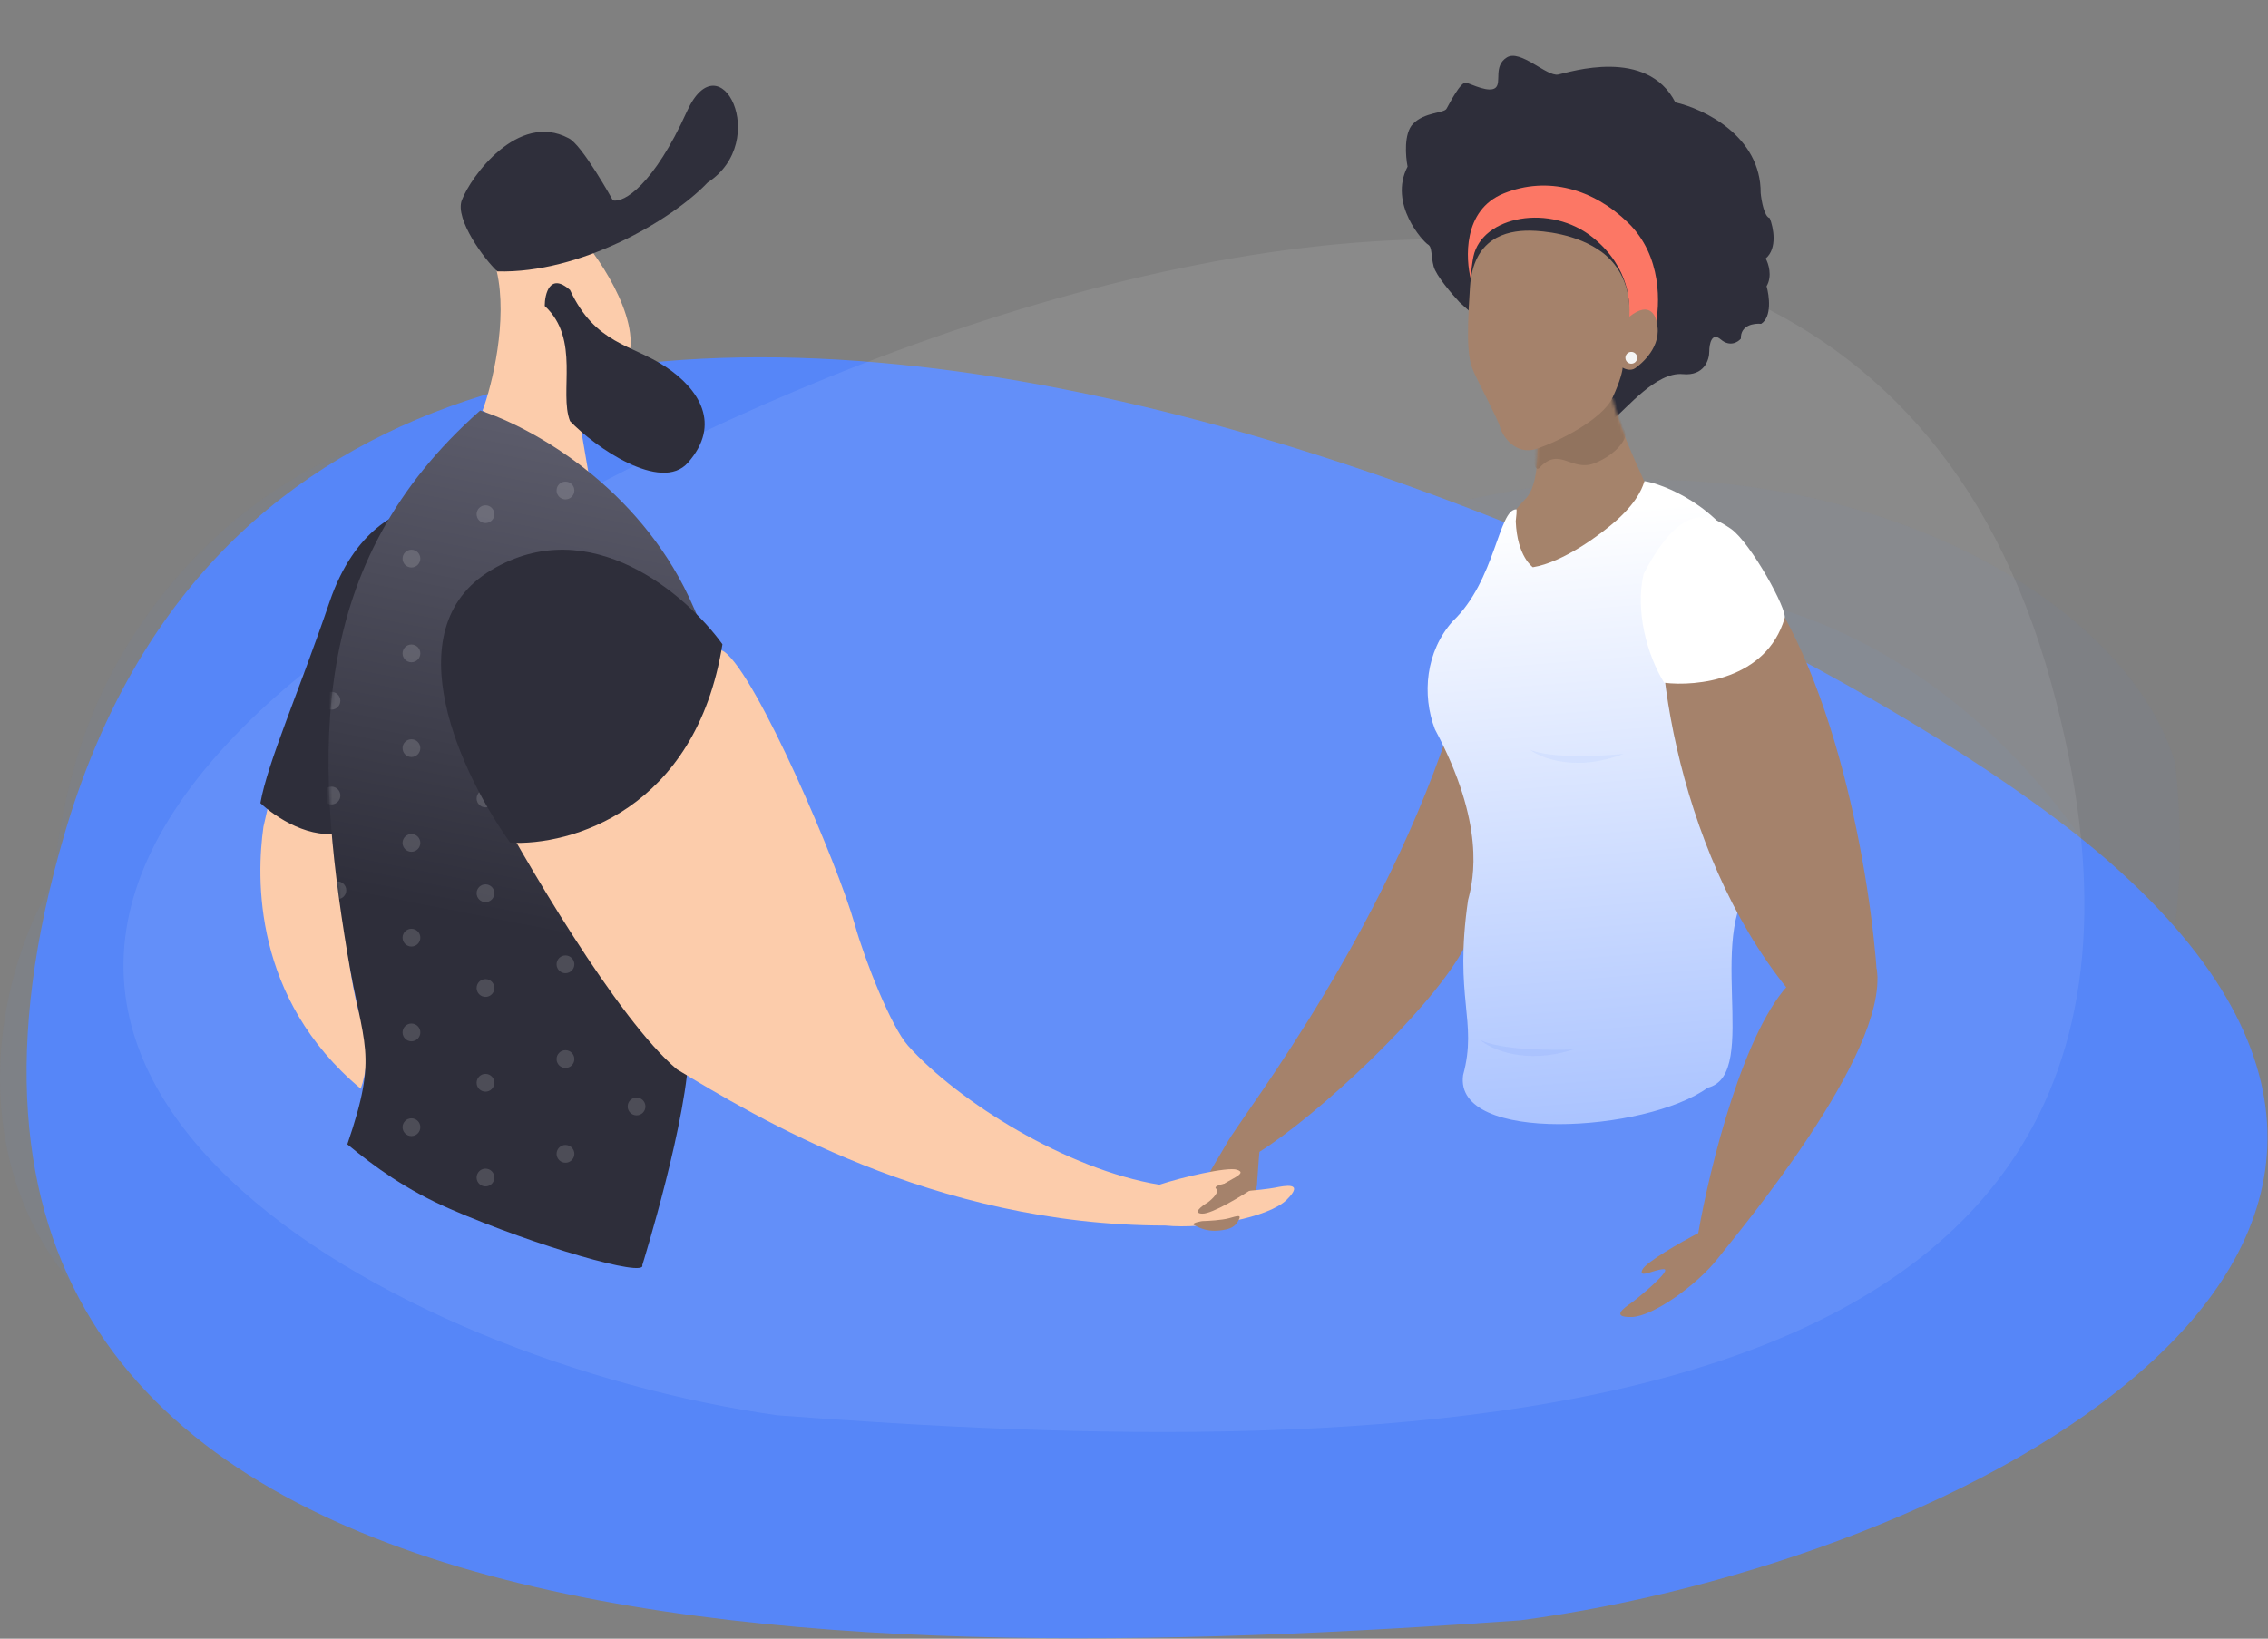 <?xml version="1.0" encoding="UTF-8"?> <svg xmlns="http://www.w3.org/2000/svg" width="768" height="555" viewBox="0 0 768 555" fill="none"><rect x="0" y="0" width="768" height="555" fill="#808080" stroke="none"/><path d="M461.572 180.28C585.805 132.049 716.066 189.512 736.555 258.414C753.096 407.058 642.091 468.641 472.242 425.577C302.392 382.513 302.392 449.262 164.895 457.875C27.398 466.488 -0.102 345.909 25.78 257.628C51.662 169.347 155.189 104.751 237.688 169.347C320.186 233.942 306.281 240.57 461.572 180.28Z" fill="#628FF8" fill-opacity="0.04"></path><path d="M493.263 207.294C627.887 168.026 705.95 270.404 728.154 326.502C728.154 408.896 677.319 487.784 493.263 452.723C309.208 417.661 309.208 472.006 160.21 479.018C11.213 486.031 -18.587 387.859 9.46 315.984C37.506 244.108 149.693 191.517 239.091 244.108C328.49 296.7 324.984 256.38 493.263 207.294Z" fill="#628FF8" fill-opacity="0.05"></path><path d="M21.848 282.447C113.455 -30.021 597.825 189.177 714.941 292.525C865.038 424.977 662.947 529.115 514.813 548.791C284.762 565.108 -62.175 569.042 21.848 282.447Z" fill="#5686F8"></path><path d="M694.583 231.326C614.423 -59.638 190.582 144.474 88.101 240.71C-43.239 364.046 133.598 461.017 263.221 479.339C464.523 494.533 768.106 498.196 694.583 231.326Z" fill="white" fill-opacity="0.08"></path><path d="M495 322.5C507 301.5 501.234 233.598 495 233C473 311 421.332 376.792 415.429 387.174C409.526 397.555 405.08 402.537 407.801 409.593C410.522 416.649 411.844 410.736 412.505 407.78C413.166 404.823 418.037 403.279 419.246 406.415C420.456 409.551 421.106 412.417 423.637 409.64C425.662 407.418 425.814 396.978 426.472 390.12C446.289 377.676 483.199 343.151 495 322.5Z" fill="#A5826B"></path><path d="M520.566 146.744C520.371 142.32 518.803 136.309 516.027 137.493L546.409 122.568C541.889 132.895 553.147 154.364 558.671 167.319C557.283 168.392 555.628 172.743 554.174 173.69C522.116 198.894 528.205 196.021 516.146 193.36C509.506 191.895 508.856 183.922 509.323 177.346C510.857 176.583 511.572 174.169 516.752 168.757C521.096 164.22 520.792 151.888 520.566 146.744Z" fill="#A5836B"></path><path d="M491.949 210.383C506.383 196.665 507.423 172.5 513.443 172.511C513.443 172.511 513.801 171.981 513.27 176.539C513.747 188.54 519.055 192.12 519.055 192.12C529.356 190.478 542.217 180.868 547.361 176.268C555.384 169.092 556.458 163.988 556.875 162.951C562.573 163.813 582.525 170.951 591.681 190.715C607.915 225.756 611.765 283.672 595.808 296.73C575.842 313.068 596.767 363.874 578.261 368.403C557.54 383.503 492.101 387.613 495.451 364.107C500.467 345.638 492.267 338.28 497.135 304.774C499.058 297.594 503.078 279.206 485.904 246.995C481.441 235.319 482.754 220.664 491.949 210.383Z" fill="url(#paint0_linear)"></path><path d="M549.793 255.332C542.165 256.121 525.142 256.94 518.072 253.904C521.997 256.929 533.837 261.448 549.793 255.332Z" fill="#AEC6FF" fill-opacity="0.2"></path><path opacity="0.13" d="M532.784 355.455C525.123 355.801 508.081 355.634 501.199 352.194C504.942 355.44 516.501 360.638 532.784 355.455Z" fill="#6490F9"></path><path d="M606.863 332.252C623.158 316.569 632.779 323.188 635.553 328.457C639.347 357.147 588.656 417.341 581.65 426.277C574.644 435.214 559.683 445.914 552.494 446.064C545.305 446.214 550.031 442.919 552.394 441.271C554.757 439.624 566.54 429.789 563.344 429.855C560.149 429.922 554.624 433.233 556.155 430.005C557.38 427.422 569.28 420.674 575.077 417.624C578.882 395.701 590.567 347.935 606.863 332.252Z" fill="#A5826B"></path><path d="M605.383 335.042C566.668 287.26 557.631 213.819 564.332 188.854C572.654 171.22 582.984 179.792 590.34 188.312C621.786 224.738 633.663 298.758 635.671 331.215C631.624 321.07 613.793 329.539 605.383 335.042Z" fill="#A5826B"></path><path d="M604.312 209.405C605.438 206.744 592.872 183.881 586.18 179.132L586.087 179.07C579.872 174.937 570.049 168.404 556.58 194.377C553.709 206.621 557.559 221.539 563.527 231.238C574.558 232.604 598.16 230.149 604.312 209.405Z" fill="white"></path><path d="M485.48 90.249C486.279 93.309 491.652 99.605 494.238 102.371L533.693 137.834L546.424 141.813C550.731 138.537 560.805 125.848 569.849 126.712C577.084 127.403 578.832 121.856 578.802 118.996C578.81 116.557 579.6 112.336 582.697 114.968C585.793 117.6 588.527 115.882 589.508 114.694C589.338 110.093 594.012 109.432 596.37 109.676C600.06 107.336 599.13 100.209 598.204 96.938C600.227 93.484 598.847 89.242 597.904 87.553C601.986 84.078 600.518 76.977 599.274 73.861C597.453 73.476 596.471 68.069 596.207 65.414C596.328 46.112 576.997 36.88 567.317 34.677C557.681 15.901 531.526 24.454 527.648 25.251C523.77 26.049 514.837 16.553 510.225 19.479C505.612 22.404 508.546 27.875 506.446 29.714C504.345 31.553 498.409 28.587 496.535 28.001C494.662 27.415 490.707 35.33 489.815 36.854C488.922 38.377 482.356 37.941 478.462 41.97C475.346 45.192 475.952 52.949 476.645 56.424C470.065 69.111 482.01 81.906 483.534 82.799C485.058 83.692 484.481 86.423 485.48 90.249Z" fill="#2E2E3A"></path><mask id="mask0" maskUnits="userSpaceOnUse" x="505" y="121" width="54" height="60"><path d="M520.565 146.744C520.37 142.319 518.803 136.309 516.027 137.492L546.409 122.568C541.888 132.895 552.488 152.439 558.012 165.394C541.877 177.855 521.854 183.379 509.782 176.823C511.315 176.059 513.23 172.989 516.752 168.757C520.77 163.93 520.792 151.888 520.565 146.744Z" fill="#A5836B"></path></mask><g mask="url(#mask0)"><path d="M550.27 146.141C549.344 144.732 547.571 137.911 546.8 134.676L520.224 144.538C517.77 149.684 519.003 160.912 521.353 158.39C528.174 151.072 532.143 159.984 540.002 156.87C547.86 153.757 551.427 147.901 550.27 146.141Z" fill="#91735E"></path></g><path d="M509.234 65.5C495.148 71.163 496.378 87.908 498.048 94.543C497.944 93.276 498.645 88.022 498.94 86.907C501.83 73.127 525.05 68.725 539.561 80.585C551.924 90.689 552.343 103.097 551.345 108.219L560.453 111.036C562.193 103.194 562.934 86.722 551.258 75.376C539.581 64.031 524.125 59.513 509.234 65.5Z" fill="#FC7765"></path><path d="M497.785 97.088C498.907 80.84 509.752 77.999 518.21 78.115C522.307 78.172 534.001 79.105 542.468 85.417C551.474 92.13 552.026 102.43 551.765 107.233C558.995 101.557 560.747 107.539 560.987 109.181C563.117 117.338 555.595 123.424 553.682 124.727C552.301 125.668 550.442 125.131 549.457 124.504C549.452 125.453 548.765 128.814 546.053 134.675C542.662 142 527.939 149.445 520.453 151.968C512.968 154.492 508.625 147.292 507.93 144.632C507.235 141.972 500.933 130.17 499.112 126.1C497.291 122.03 496.394 117.213 497.785 97.088Z" fill="#A5826B"></path><circle cx="552.402" cy="121.177" r="2" transform="rotate(-4.66 552.402 121.177)" fill="#F5F5F5"></circle><path d="M207.438 127.856C221.531 118.881 207.972 94.733 199.431 83.781C187.42 79.508 164.359 75.127 168.202 91.795C172.046 108.463 166.601 130.527 163.398 139.075C163.398 139.075 189.555 154.971 199.431 161.114L192.224 119.041L203.434 127.856C198.897 131.595 203.434 130.405 207.438 127.856Z" fill="#FCCCAB"></path><path d="M193.021 142.61C189.216 132.861 196.636 114.882 184.46 103.617C184.46 99.646 186.172 92.137 193.021 98.203C201.583 116.615 213.949 116.615 225.364 124.197C236.778 131.779 244.388 143.693 232.973 156.69C223.842 167.088 201.265 151.275 193.021 142.61Z" fill="#2E2E3A"></path><path d="M168.412 91.909C196.495 92.711 227.587 74.524 239.623 61.82C261.187 47.779 243.836 12.875 232.602 37.749C221.369 62.623 211.206 68.841 207.528 67.838C207.528 67.838 196.997 48.782 192.484 46.776C175.433 37.749 159.386 59.814 156.377 67.838C153.97 74.257 164.066 87.897 168.412 91.909Z" fill="#2F2F3B"></path><path d="M89.212 280.015L91.623 269.435C98.853 270.248 114.118 277.411 114.118 280.015C114.118 283.271 117.332 332.917 122.152 344.312C126.009 353.427 123.759 364.388 122.152 368.728C85.516 338.126 86.802 297.107 89.212 280.015Z" fill="#FCCCAB"></path><path d="M111.618 203.808C120.024 179.129 135.599 172.418 142.335 172.147C138.293 207.326 127.461 278.497 116.468 281.744C105.474 284.992 93.025 276.603 88.175 272.002C90.6 258.201 101.109 234.658 111.618 203.808Z" fill="#2E2E3A"></path><path d="M233.272 291.238C238.895 273.429 255.761 249.953 233.272 202.191C224.618 183.811 211.651 169.565 198.735 159.287C184.803 148.199 170.929 141.709 162.593 139.049C103.961 190.858 106.37 254.81 117.615 322.809C122.914 354.851 128.324 356.269 117.615 387.571C126.937 395.235 137.5 403 152.5 409.5C181.819 422.205 218.886 432.812 217.5 428.5C217.5 428.5 233.272 377.856 233.272 354.38C224.501 319.018 227.605 309.188 233.151 291.621L233.272 291.238Z" fill="url(#paint1_linear)"></path><mask id="mask1" maskUnits="userSpaceOnUse" x="111" y="139" width="134" height="274"><path d="M233.272 291.238C238.895 273.429 255.761 249.953 233.272 202.191C224.618 183.811 211.651 169.565 198.735 159.287C184.803 148.199 170.929 141.709 162.593 139.049C103.961 190.858 106.37 254.81 117.615 322.809C122.914 354.851 128.324 356.269 117.615 387.571C126.937 395.235 141.166 399.909 156.377 403.919C190.968 413.04 230.643 414.549 229.257 410.237C229.257 410.237 233.272 377.856 233.272 354.38C224.501 319.018 227.605 309.188 233.151 291.621L233.272 291.238Z" fill="url(#paint2_linear)"></path></mask><g mask="url(#mask1)"><g opacity="0.15"><circle cx="139.327" cy="381.767" r="3.009" fill="white"></circle><circle cx="114.252" cy="365.719" r="3.009" fill="white"></circle><circle cx="164.401" cy="366.722" r="3.009" fill="white"></circle><circle cx="164.401" cy="398.818" r="3.009" fill="white"></circle><circle cx="191.481" cy="358.699" r="3.009" fill="white"></circle><circle cx="215.552" cy="342.651" r="3.009" fill="white"></circle><circle cx="191.481" cy="390.794" r="3.009" fill="white"></circle><circle cx="215.552" cy="374.746" r="3.009" fill="white"></circle><circle cx="139.327" cy="349.672" r="3.009" fill="white"></circle><circle cx="114.252" cy="333.625" r="3.009" fill="white"></circle><circle cx="164.401" cy="334.628" r="3.009" fill="white"></circle><circle cx="191.481" cy="326.604" r="3.009" fill="white"></circle><circle cx="215.552" cy="310.556" r="3.009" fill="white"></circle><circle cx="139.327" cy="317.577" r="3.009" fill="white"></circle><circle cx="114.252" cy="301.529" r="3.009" fill="white"></circle><circle cx="164.401" cy="302.532" r="3.009" fill="white"></circle><circle cx="191.481" cy="294.509" r="3.009" fill="white"></circle><circle cx="139.327" cy="285.482" r="3.009" fill="white"></circle><circle cx="112.246" cy="269.435" r="3.009" fill="white"></circle><circle cx="164.401" cy="270.438" r="3.009" fill="white"></circle><circle cx="191.481" cy="262.414" r="3.009" fill="white"></circle><circle cx="139.327" cy="253.387" r="3.009" fill="white"></circle><circle cx="112.246" cy="237.339" r="3.009" fill="white"></circle><circle cx="164.401" cy="238.343" r="3.009" fill="white"></circle><circle cx="191.481" cy="230.319" r="3.009" fill="white"></circle><circle cx="139.327" cy="221.292" r="3.009" fill="white"></circle><circle cx="114.252" cy="205.245" r="3.009" fill="white"></circle><circle cx="164.401" cy="206.248" r="3.009" fill="white"></circle><circle cx="191.481" cy="198.224" r="3.009" fill="white"></circle><circle cx="139.327" cy="189.197" r="3.009" fill="white"></circle><circle cx="114.252" cy="173.15" r="3.009" fill="white"></circle><circle cx="164.401" cy="174.153" r="3.009" fill="white"></circle><circle cx="191.481" cy="166.129" r="3.009" fill="white"></circle></g></g><path d="M392.573 401.252C361.483 396.182 324.528 373.216 307.478 354.16C301.794 347.808 292.899 325.423 289.424 313.038C283.753 292.822 256.326 228.789 245.294 220.766C236.468 214.347 187.456 248.18 164.054 265.899C177.426 290.973 209.187 345.334 229.246 362.184C255.231 377.809 315.855 415.077 394.598 415.077C408.094 416.427 429.689 412.378 435.763 406.304C441.836 400.231 435.088 401.58 431.714 402.255C428.34 402.93 410.119 404.955 412.818 402.255C415.518 399.556 422.941 397.531 418.892 396.182C415.653 395.102 399.996 398.778 392.573 401.252Z" fill="#FCCCAB"></path><path d="M166.331 193.096C199.914 173.012 232.528 201.464 244.638 218.201C235.596 274.565 192.971 286.497 172.789 285.417C156.643 263.012 132.748 213.18 166.331 193.096Z" fill="#2E2E3A"></path><path d="M407.098 411.051C410.514 411.168 420.838 404.848 425.573 401.673C425.773 397.562 424.781 389.701 415.296 390.359L413.403 392.717L413.206 393.697L414.968 395.073L420.359 396.161L421.335 398.909L418.514 400.248C415.742 400.583 410.519 401.52 411.806 402.596C413.093 403.672 410.462 406.148 408.985 407.251C406.933 408.469 403.683 410.934 407.098 411.051Z" fill="#A5826B"></path><path d="M416.15 412.607C418.593 411.949 420.314 411.291 419.644 412.813C418.553 415.292 416.912 416.008 415.126 416.402C409.153 417.721 406.122 415.769 404.484 414.999C402.846 414.229 407.077 413.574 407.077 413.574C409.084 413.525 413.707 413.264 416.15 412.607Z" fill="#A5826B"></path><defs><linearGradient id="paint0_linear" x1="527.177" y1="173.98" x2="544.089" y2="381.447" gradientUnits="userSpaceOnUse"><stop stop-color="white"></stop><stop offset="1" stop-color="#AAC3FF"></stop></linearGradient><linearGradient id="paint1_linear" x1="177.439" y1="146.07" x2="145.344" y2="308.55" gradientUnits="userSpaceOnUse"><stop stop-color="#5B5B6A"></stop><stop offset="1" stop-color="#2E2E3A"></stop></linearGradient><linearGradient id="paint2_linear" x1="177.439" y1="146.07" x2="145.344" y2="308.55" gradientUnits="userSpaceOnUse"><stop stop-color="white"></stop><stop offset="1" stop-color="#2E2E3A"></stop></linearGradient></defs></svg> 